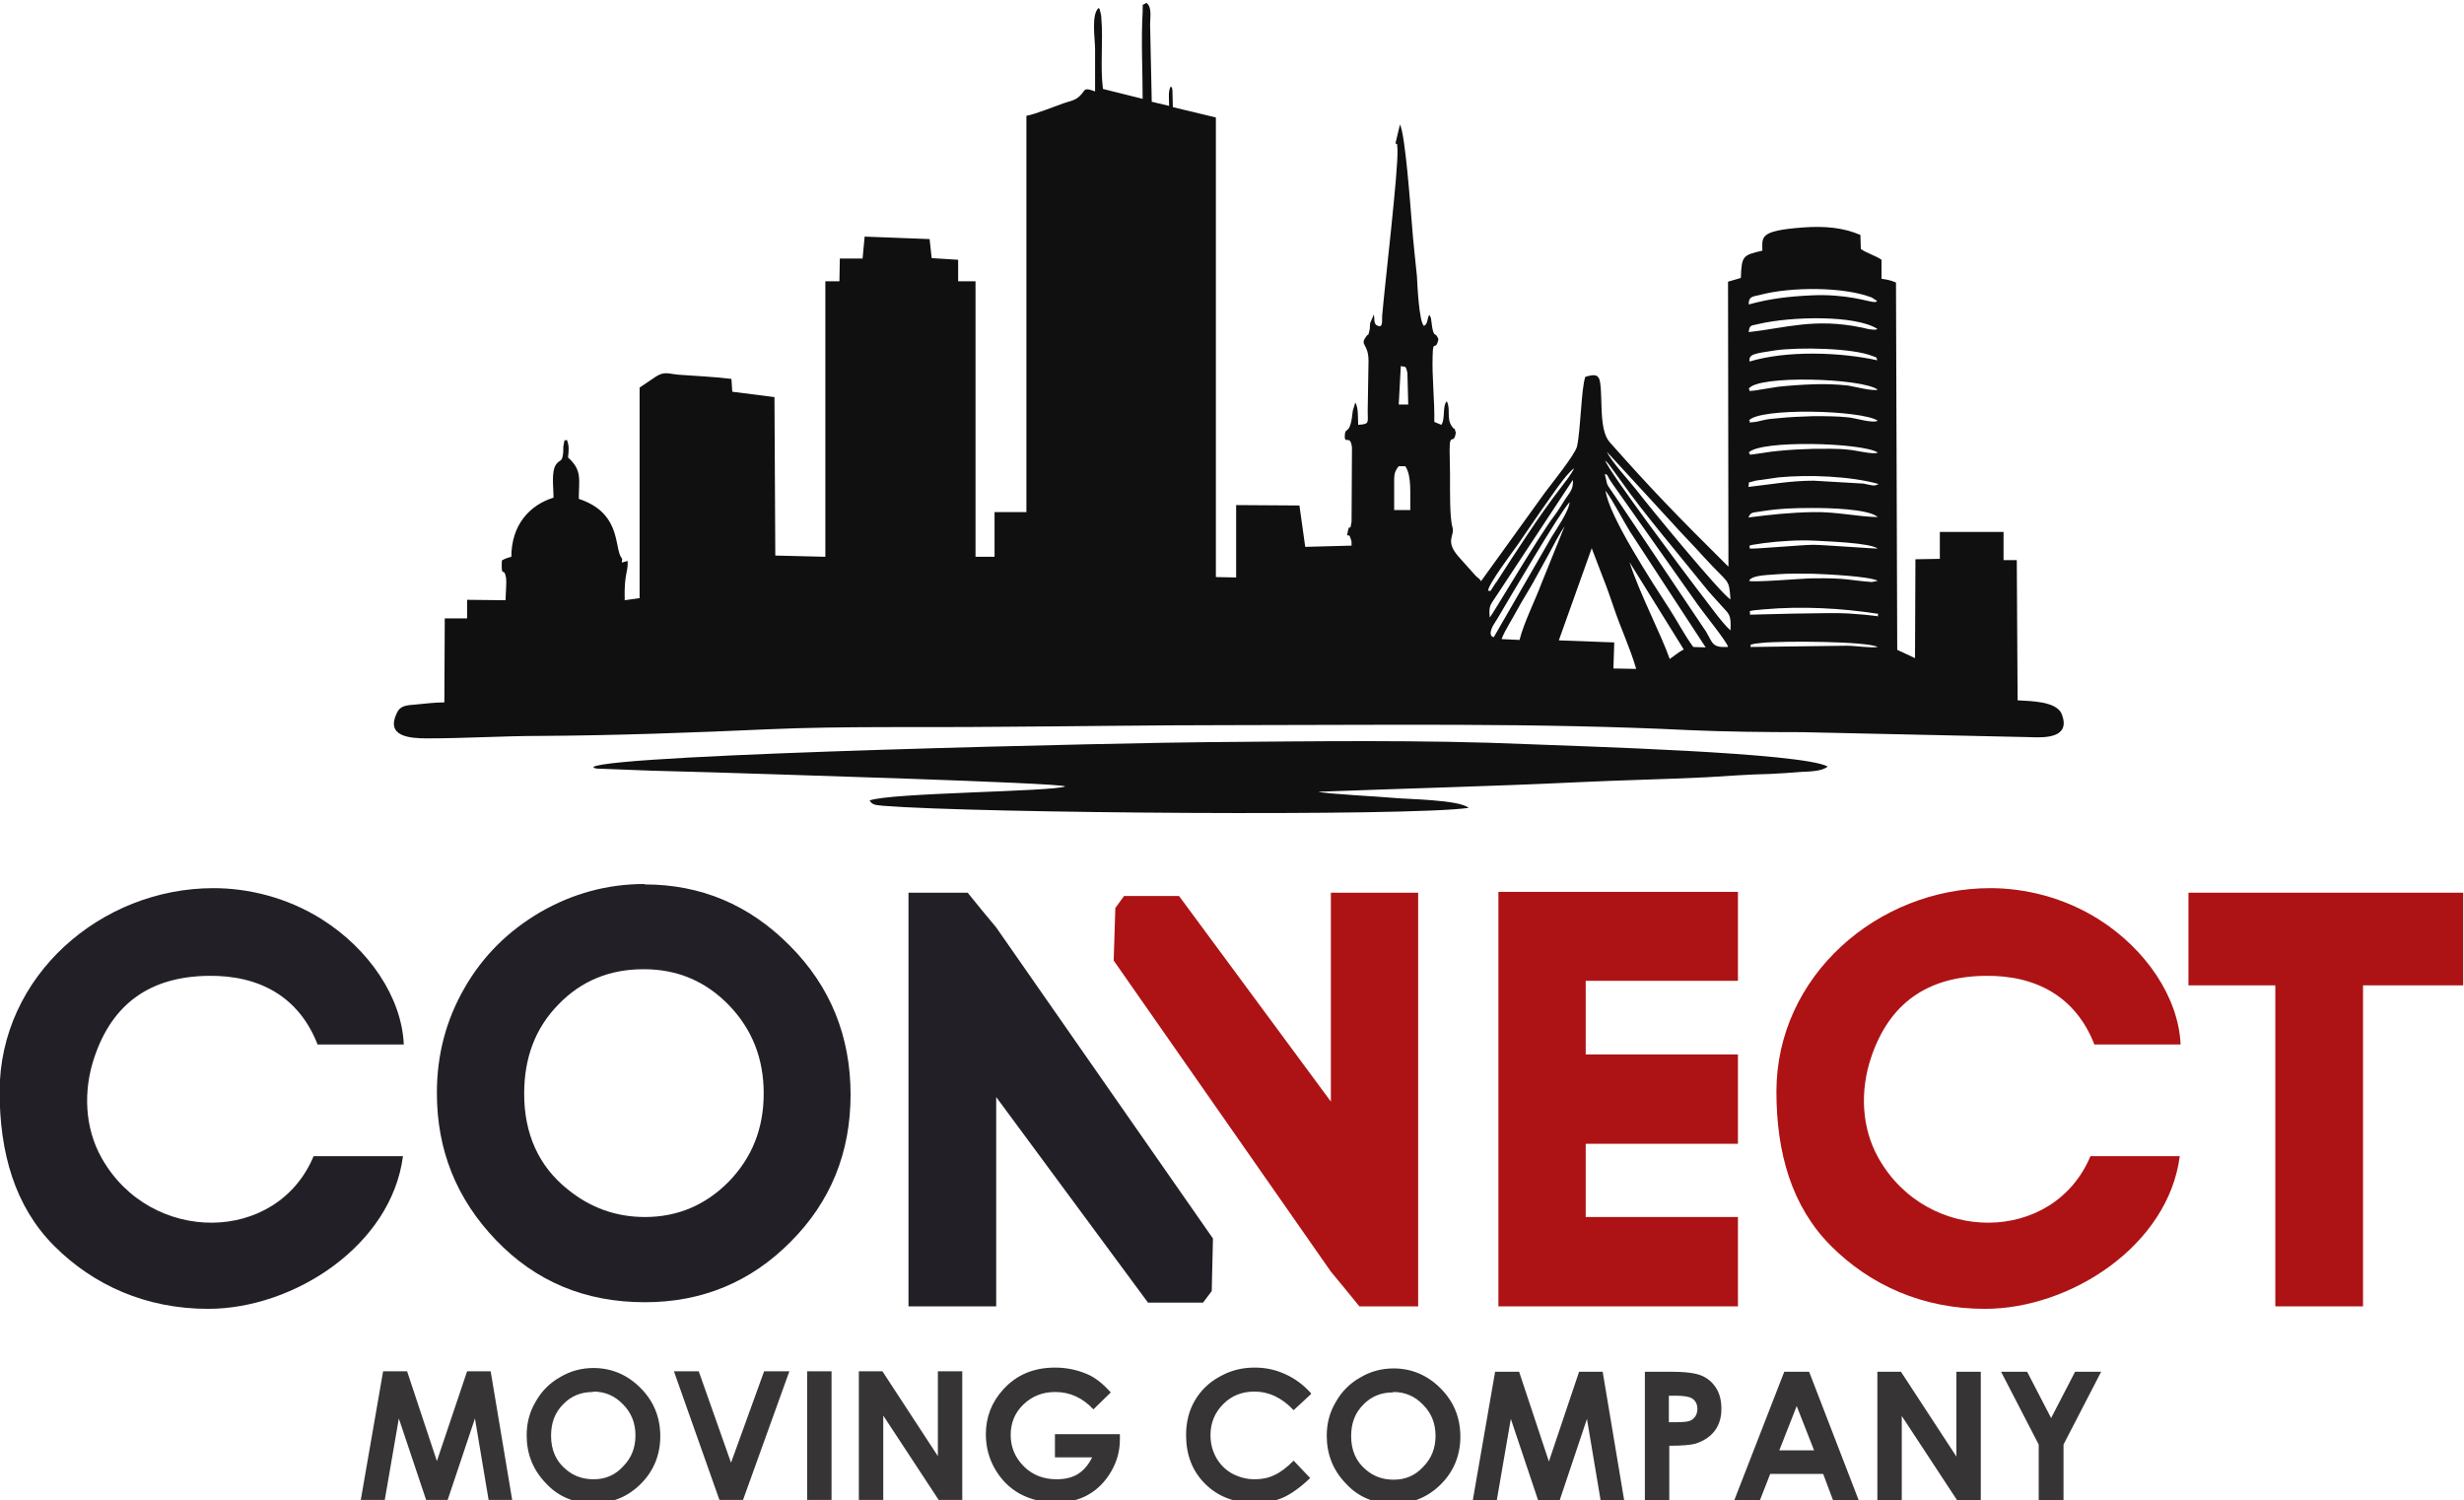 <?xml version="1.0" encoding="UTF-8"?>
<!DOCTYPE svg PUBLIC "-//W3C//DTD SVG 1.1//EN" "http://www.w3.org/Graphics/SVG/1.1/DTD/svg11.dtd">
<!-- Creator: CorelDRAW -->
<svg xmlns="http://www.w3.org/2000/svg" xml:space="preserve" width="59.563mm" height="36.271mm" version="1.1" style="shape-rendering:geometricPrecision; text-rendering:geometricPrecision; image-rendering:optimizeQuality; fill-rule:evenodd; clip-rule:evenodd"
viewBox="0 0 5956 3627"
 xmlns:xlink="http://www.w3.org/1999/xlink"
 xmlns:xodm="http://www.corel.com/coreldraw/odm/2003">
 <defs>
  <style type="text/css">
   <![CDATA[
    .fil0 {fill:#101010}
    .fil3 {fill:#AD1314}
    .fil4 {fill:#373435;fill-rule:nonzero}
    .fil1 {fill:#231F27;fill-rule:nonzero}
    .fil2 {fill:#AD1314;fill-rule:nonzero}
   ]]>
  </style>
 </defs>
 <g id="Слой_x0020_1">
  <g id="_1444342561248">
   <g>
    <path class="fil0" d="M4231 1564c4,-9 -7,-3 11,-8 0,0 17,-2 18,-2 50,-5 252,-4 279,10 -18,3 -52,-3 -75,-3l-233 3zm-384 -240l28 73c10,25 17,46 26,72 16,48 40,99 54,148l-55 -1 2 -63 -134 -5 80 -224zm383 161c3,-8 -14,-8 34,-12 91,-8 187,-3 277,11 -9,8 19,7 -34,2 -13,-1 -27,-2 -39,-3 -40,-3 -238,3 -238,3zm-2 -81c6,-15 55,-14 71,-16 25,-2 58,-1 84,-1 30,1 136,6 156,17l-14 3c-56,-4 -57,-10 -142,-9 -24,0 -148,11 -155,6zm-158 166c-12,6 -22,15 -34,23 -19,-56 -75,-163 -97,-234l131 211zm159 -243c4,-9 -15,-7 34,-14 39,-5 85,-8 124,-6 33,2 131,5 152,19 -3,1 -133,-9 -156,-9 -26,0 -147,11 -154,9zm-599 217c7,-19 27,-50 37,-69 13,-24 25,-42 39,-67 13,-24 25,-45 38,-69 11,-21 27,-51 38,-67l-55 136c-16,43 -43,96 -54,139l-43 -2zm596 -292c6,-16 12,-12 32,-16 45,-7 79,-8 125,-8 36,0 134,2 156,22 -51,-1 -98,-13 -156,-12 -56,1 -103,6 -157,13zm-856 -78c0,-25 -1,-32 11,-47l16 0c16,24 11,67 12,106l-39 0 0 -60zm240 366c0,0 -14,-1 -2,-26 2,-4 11,-17 13,-21 29,-49 149,-254 173,-279 -1,21 -33,67 -44,85l-139 241zm6 -132c-17,26 -10,20 -19,20 0,-15 60,-95 70,-109l57 -83c20,-27 60,-90 81,-104 -7,15 -21,32 -30,44 -55,71 -110,157 -159,233zm507 157l-30 -1c-22,-30 -37,-60 -57,-91 -42,-65 -148,-227 -155,-287 20,28 40,68 59,99l183 280zm-522 -73c-3,-29 3,-31 15,-50l186 -282c2,23 -9,32 -18,46 -10,16 -16,26 -27,41 -37,48 -150,240 -156,246zm625 -316c5,-13 -7,-7 14,-13 2,-1 15,-3 18,-3 13,-2 28,-4 41,-6 74,-7 174,-3 242,16 -11,7 -19,2 -37,-1l-120 -7c-56,0 -103,9 -157,15zm-50 388c-38,2 -36,-10 -52,-37l-217 -323c-30,-45 -18,-22 -28,-58 10,3 1,-2 19,24l206 292c14,20 67,85 73,101zm6 -41c-19,-16 -59,-73 -79,-98 -29,-38 -215,-286 -223,-312 8,8 6,6 13,15l27 37c55,78 137,174 198,250 14,18 27,31 42,48 19,22 25,20 23,61zm1 -74c-24,-14 -198,-226 -227,-264 -18,-23 -60,-68 -72,-93l158 172c25,28 52,55 78,84 60,66 59,48 63,101zm44 -355c28,-31 276,-24 312,0 -9,6 -55,-6 -72,-7 -25,-3 -58,-2 -83,-2 -30,1 -56,2 -85,5 -13,1 -25,3 -38,5 -43,6 -27,5 -33,0zm0 -77c24,-32 273,-26 312,0 -12,7 -52,-6 -71,-8 -27,-3 -57,-3 -84,-3 -30,1 -58,2 -86,5 -14,1 -24,2 -37,5 -4,1 -16,4 -18,4 -25,2 -8,3 -15,-4zm-841 -132c11,3 12,-3 16,17l2 76 -23 0 5 -92zm841 55c20,-34 275,-26 312,2 -13,4 -54,-7 -72,-10 -27,-3 -56,-4 -83,-3 -30,1 -57,3 -86,6l-56 9c-23,2 -8,2 -15,-4zm2 -66c-2,-18 10,-19 62,-27 56,-8 188,-6 236,14 11,4 7,1 11,10 -91,-20 -220,-24 -309,3zm-2 -71c2,-19 6,-15 25,-20 77,-18 232,-22 286,12 -4,2 1,2 -9,2 -3,0 -7,-1 -10,-1 -7,-1 -12,-3 -18,-4 -114,-24 -185,1 -275,11zm0 -68c0,-18 9,-18 27,-22 75,-20 202,-20 270,6l11 7c0,-1 2,1 2,2 -6,3 2,2 -8,2 -11,0 -65,-20 -150,-16 -60,3 -100,8 -152,22zm-850 -387c0,2 1,8 1,14 2,51 -30,320 -37,401 -1,13 3,31 -12,24 -9,-4 -6,-15 -8,-27l-9 21c-1,6 0,13 -2,19 -5,18 1,2 -8,14 -16,22 6,15 6,59l-2 120c0,30 5,32 -23,34 -1,-17 1,-41 -7,-54l-6 20c-6,60 -17,39 -19,56 -3,31 13,-3 17,33l-1 179c-5,31 -3,2 -8,19 -6,25 0,8 4,17 4,12 4,7 4,22l-112 3 -14 -100 -153 -1 0 175 -49 -1 0 -1111 -104 -25 -1 -41c-2,-10 0,-4 -4,-9 -7,11 -4,30 -4,47l-42 -10 -4 -187c0,-19 5,-42 -9,-52 -12,8 -8,-2 -9,22 -4,70 0,140 0,210l-96 -24c-7,-56 1,-116 -4,-173 0,-5 -1,-7 -2,-12 -3,-12 -1,-5 -4,-11 -19,15 -9,75 -9,100 0,34 0,68 0,102 -35,-13 -19,1 -46,18 -4,2 -5,2 -9,4 -7,2 -15,5 -22,7 -23,8 -67,26 -89,30l0 958 -77 0 0 108 -46 0 0 -666 -42 0 0 -52 -64 -4 -5 -46 -157 -6 -5 53 -55 0 -1 55 -34 0 0 666 -121 -3 -2 -383 -102 -13 -2 -31c-38,-5 -87,-7 -126,-10 -26,-2 -35,-9 -56,4l-40 27 0 509 -36 5c-2,-65 9,-68 7,-95l-14 4c2,-13 0,-8 -4,-17 -13,-30 -3,-105 -100,-137 0,-46 9,-69 -26,-100 2,-19 3,-28 -3,-43 -8,7 -3,-10 -8,14 -1,7 0,13 -1,20 -3,22 -7,12 -17,26 -12,17 -6,57 -6,80 -58,18 -102,66 -102,143 -8,2 -17,5 -23,9 -2,46 5,13 10,41 2,11 -1,41 -1,55l-93 -1 0 45 -54 0 -1 203c-24,0 -45,3 -68,5 -25,2 -39,3 -47,21 -27,56 30,61 73,61 92,0 185,-6 277,-6 178,-1 369,-8 547,-16 182,-8 372,-4 555,-6 186,-1 371,-4 558,-4 367,0 747,-6 1113,12 89,4 186,5 275,5l549 12c41,2 99,1 78,-55 -12,-32 -75,-32 -107,-34l-2 -339 -32 0 0 -68 -154 0 0 65 -59 1 -1 239 -43 -20 -3 -888c-12,-5 -20,-7 -35,-9l0 -46c-12,-9 -36,-16 -50,-26l-1 -34c-42,-18 -87,-22 -140,-18 -106,8 -97,23 -97,56 -48,11 -50,13 -52,66l-31 9 1 689c-127,-126 -186,-187 -287,-301 -26,-29 -17,-103 -23,-143 -3,-23 -15,-21 -36,-15 -10,29 -11,127 -20,168 -4,19 -62,91 -77,111l-155 215c-5,-8 -6,-6 -13,-13l-42 -47c-33,-38 -8,-50 -14,-70 -7,-23 -6,-88 -6,-127 0,-20 -1,-40 -1,-60 0,-45 10,-10 15,-42 -6,-20 0,-1 -10,-16 -13,-19 -2,-42 -12,-60 -11,13 -3,43 -13,57l-17 -7c1,-54 -6,-108 -4,-162 1,-40 7,-6 14,-38 -8,-20 -10,-2 -15,-28l-3 -22c0,-1 -1,-3 -1,-3l-3 -6c-6,9 -3,22 -13,27 -12,-10 -16,-100 -17,-120 -4,-41 -9,-83 -12,-124 -4,-47 -16,-217 -29,-243l-11 46z"/>
    <path class="fil0" d="M1435 1855c4,3 -1,1 8,3l131 5c47,1 97,3 145,4 121,4 839,25 856,34 -29,13 -421,15 -473,34 7,12 16,11 34,13 225,18 1267,26 1414,5 -22,-20 -152,-21 -179,-24 -30,-3 -169,-10 -184,-15 208,-8 418,-13 626,-23 104,-5 207,-7 311,-12 50,-3 103,-7 153,-8 25,-1 52,-3 77,-5 19,-1 50,-1 64,-13 -63,-34 -606,-49 -724,-54 -254,-11 -516,-7 -771,-5 -165,1 -1436,28 -1489,60z"/>
   </g>
   <g>
    <g>
     <path class="fil1" d="M1558 2138c136,0 253,49 351,148 98,98 147,219 147,360 0,140 -48,259 -145,356 -96,97 -214,146 -352,146 -145,0 -264,-50 -360,-150 -96,-100 -143,-218 -143,-356 0,-92 22,-176 67,-254 44,-77 106,-138 183,-183 78,-45 162,-68 252,-68zm-3 205c-81,0 -150,28 -205,85 -56,57 -83,129 -83,216 0,97 35,175 105,231 54,44 116,67 187,67 79,0 147,-29 203,-86 56,-58 84,-128 84,-213 0,-84 -28,-155 -84,-213 -56,-58 -125,-87 -205,-87z"/>
     <polygon class="fil2" points="5306,2158 5911,2158 5954,2158 5954,2382 5712,2382 5712,3158 5711,3158 5507,3158 5500,3158 5500,2382 5290,2382 5290,2158 "/>
     <path class="fil1" d="M768 2526c-45,-117 -142,-169 -265,-167 -139,2 -231,66 -275,197 -27,80 -24,170 18,244 118,209 423,208 512,-5l216 0c-28,216 -264,369 -471,369 -150,0 -277,-57 -372,-152 -95,-95 -132,-225 -132,-373 0,-280 245,-492 517,-492 83,0 178,22 263,76 112,71 192,187 197,302l-208 0z"/>
     <path class="fil2" d="M5063 2526c-45,-117 -142,-169 -265,-167 -139,2 -231,66 -275,197 -27,80 -24,170 18,244 118,209 423,208 512,-5l216 0c-28,216 -264,369 -471,369 -150,0 -277,-57 -372,-152 -95,-95 -132,-225 -132,-373 0,-280 245,-492 517,-492 83,0 178,22 263,76 112,71 192,187 197,302l-208 0z"/>
     <polygon class="fil3" points="3834,2156 3622,2156 3622,3158 4201,3158 4201,2942 3833,2942 3833,2765 4201,2765 4201,2549 3833,2549 3833,2371 4201,2371 4201,2156 "/>
     <polygon class="fil1" points="2408,2652 2408,3158 2407,3158 2203,3158 2196,3158 2196,2158 2339,2158 2374,2201 2408,2242 2408,2242 2932,2994 2929,3121 2908,3149 2775,3149 "/>
     <polygon class="fil2" points="3217,2663 3217,2158 3218,2158 3421,2158 3428,2158 3428,3158 3286,3158 3250,3114 3217,3074 3217,3074 2692,2322 2696,2195 2717,2166 2850,2166 "/>
    </g>
    <path class="fil4" d="M927 3315l57 0 72 217 73 -217 57 0 52 311 -57 0 -33 -197 -66 197 -52 0 -66 -197 -34 197 -58 0 54 -311zm507 -8c44,0 82,16 114,48 32,32 48,71 48,117 0,45 -16,84 -47,115 -31,31 -69,47 -114,47 -47,0 -86,-16 -116,-49 -31,-32 -46,-71 -46,-115 0,-30 7,-57 22,-82 14,-25 34,-45 59,-59 25,-15 52,-22 81,-22zm-1 58c-29,0 -53,10 -72,30 -20,20 -29,45 -29,76 0,34 12,62 37,82 19,16 41,23 66,23 28,0 52,-10 71,-31 20,-20 30,-45 30,-75 0,-30 -10,-55 -30,-75 -20,-21 -44,-31 -72,-31zm195 -50l61 0 78 221 80 -221 61 0 -112 311 -57 0 -110 -311zm323 0l59 0 0 311 -59 0 0 -311zm126 0l56 0 134 205 0 -205 59 0 0 311 -57 0 -134 -204 0 204 -59 0 0 -311zm608 51l-42 41c-26,-28 -57,-42 -92,-42 -31,0 -56,10 -77,30 -21,20 -31,45 -31,74 0,30 11,55 32,76 21,21 48,31 79,31 20,0 38,-4 52,-13 14,-9 25,-22 34,-40l-90 0 0 -56 157 0 0 13c0,27 -7,53 -21,77 -14,24 -32,43 -55,56 -22,13 -49,19 -79,19 -32,0 -61,-7 -87,-21 -25,-14 -45,-34 -60,-60 -15,-26 -22,-54 -22,-84 0,-41 14,-77 41,-107 32,-36 74,-54 126,-54 27,0 52,5 76,15 20,8 39,23 58,44zm484 4l-42 39c-28,-30 -60,-45 -95,-45 -30,0 -55,10 -75,30 -20,20 -31,45 -31,75 0,21 5,39 14,55 9,16 22,29 38,38 17,9 35,14 55,14 17,0 33,-3 47,-10 14,-6 30,-18 47,-35l40 42c-23,22 -45,38 -65,47 -20,9 -44,13 -70,13 -48,0 -88,-15 -119,-46 -31,-31 -46,-70 -46,-118 0,-31 7,-59 21,-83 14,-24 34,-44 60,-58 26,-15 54,-22 85,-22 26,0 50,5 74,16 24,11 44,26 62,46zm199 -62c44,0 82,16 114,48 32,32 48,71 48,117 0,45 -16,84 -47,115 -31,31 -69,47 -114,47 -47,0 -86,-16 -116,-49 -31,-32 -46,-71 -46,-115 0,-30 7,-57 22,-82 14,-25 34,-45 59,-59 25,-15 52,-22 81,-22zm-1 58c-29,0 -53,10 -72,30 -20,20 -29,45 -29,76 0,34 12,62 37,82 19,16 41,23 66,23 28,0 52,-10 71,-31 20,-20 30,-45 30,-75 0,-30 -10,-55 -30,-75 -20,-21 -44,-31 -72,-31zm248 -50l57 0 72 217 73 -217 57 0 52 311 -57 0 -33 -197 -66 197 -52 0 -66 -197 -34 197 -58 0 54 -311zm360 0l63 0c34,0 59,3 74,9 15,6 27,16 36,30 9,14 13,31 13,51 0,22 -6,40 -17,54 -11,14 -27,24 -46,30 -11,3 -32,5 -63,5l0 132 -59 0 0 -311zm59 122l19 0c15,0 25,-1 31,-3 6,-2 10,-6 14,-11 3,-5 5,-11 5,-18 0,-12 -5,-21 -14,-26 -7,-4 -20,-6 -38,-6l-17 0 0 64zm279 -122l60 0 120 311 -62 0 -24 -64 -128 0 -25 64 -62 0 121 -311zm30 83l-42 107 84 0 -42 -107zm196 -83l56 0 134 205 0 -205 59 0 0 311 -57 0 -134 -204 0 204 -59 0 0 -311zm298 0l63 0 58 112 58 -112 63 0 -91 176 0 135 -60 0 0 -135 -91 -176z"/>
   </g>
  </g>
 </g>
</svg>
